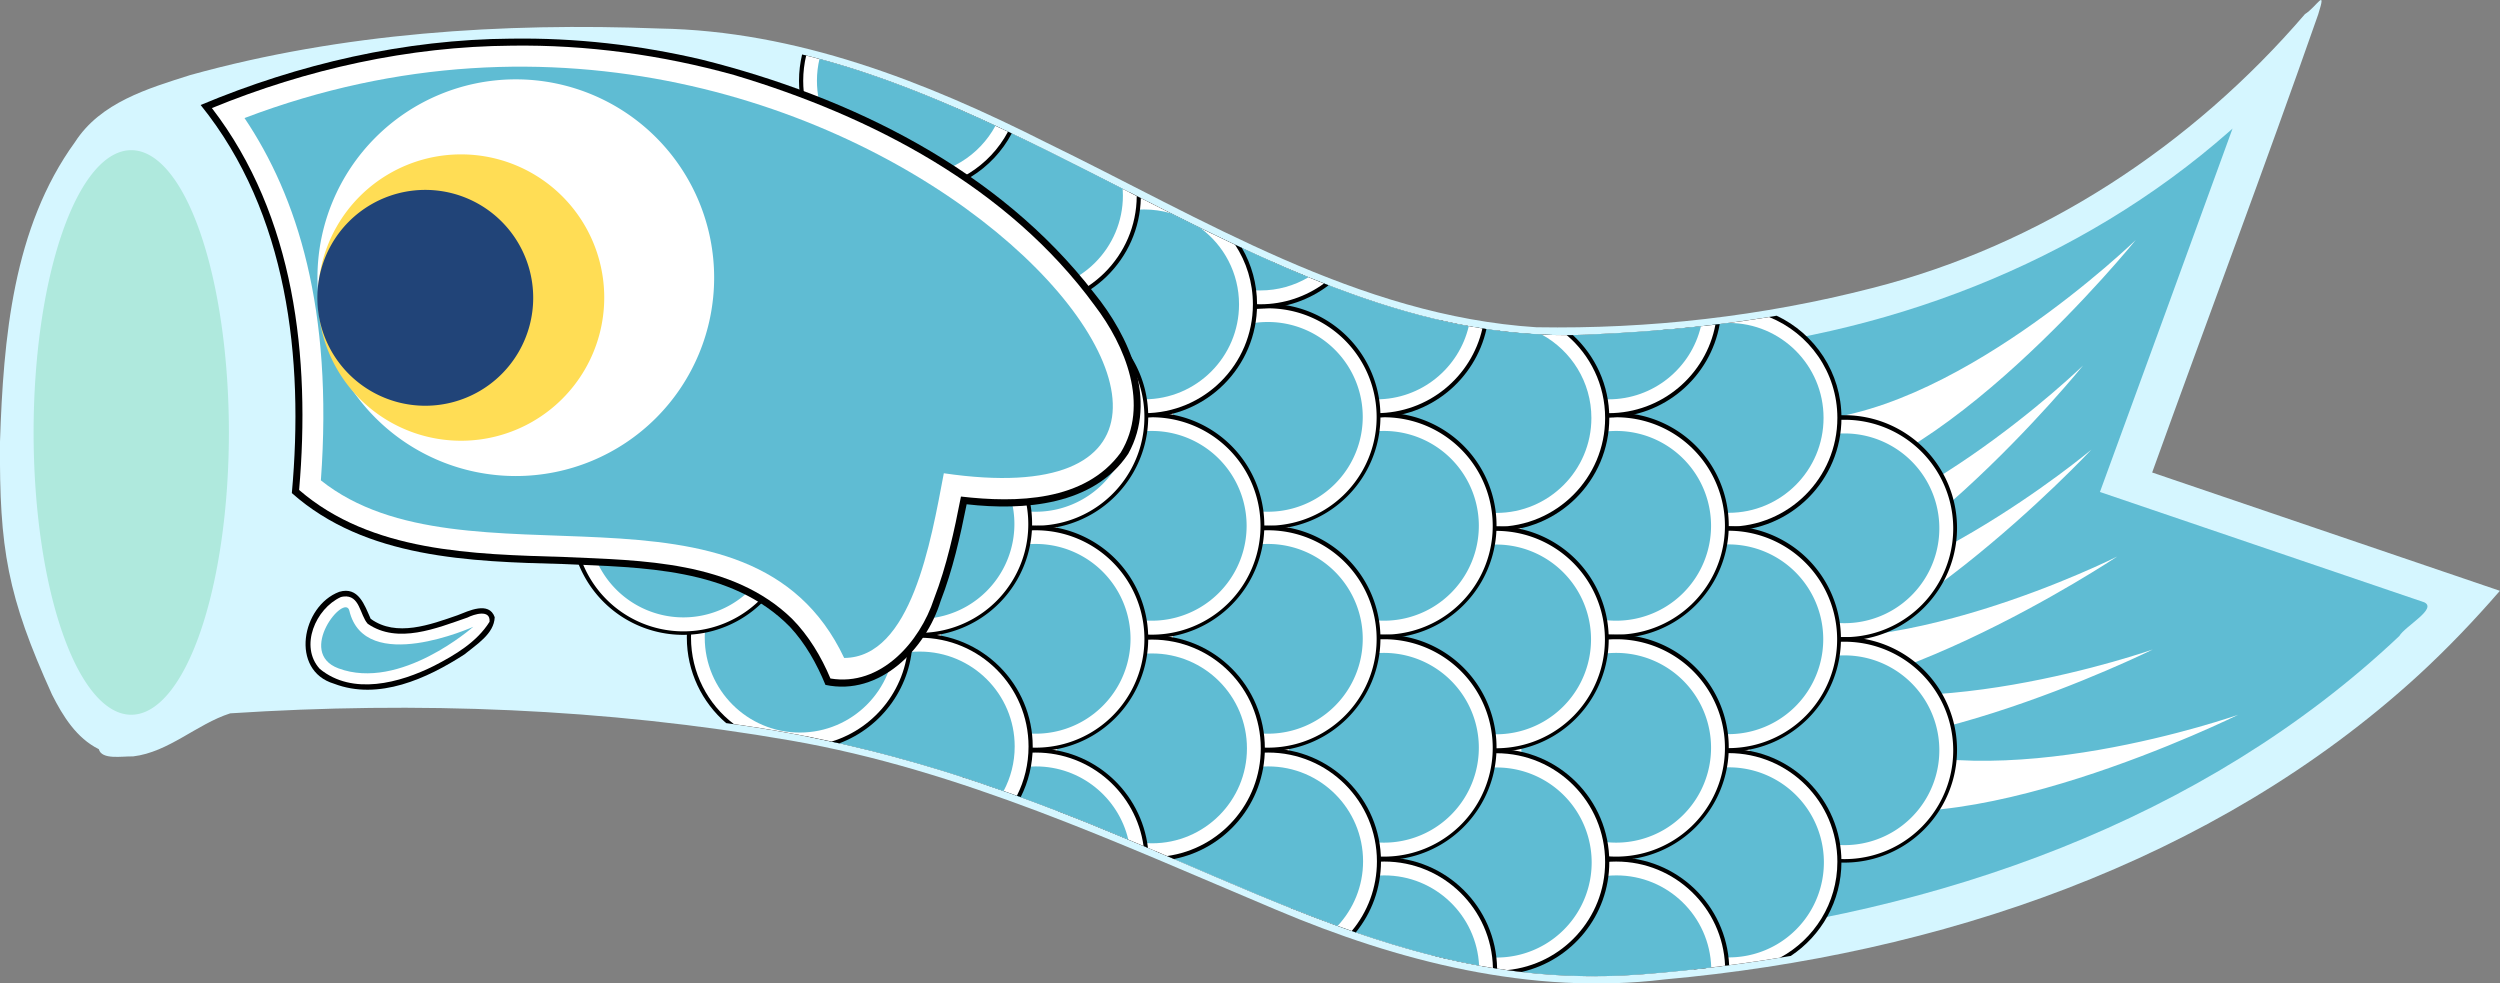 <?xml version="1.0"?>
<svg
    xmlns:rdf="http://www.w3.org/1999/02/22-rdf-syntax-ns#"
    xmlns="http://www.w3.org/2000/svg"
    xmlns:cc="http://creativecommons.org/ns#"
    xmlns:dc="http://purl.org/dc/elements/1.1/"
    xmlns:svg="http://www.w3.org/2000/svg"
    xmlns:inkscape="http://www.inkscape.org/namespaces/inkscape"
    xmlns:sodipodi="http://sodipodi.sourceforge.net/DTD/sodipodi-0.dtd"
    xmlns:ns1="http://sozi.baierouge.fr"
    xmlns:xlink="http://www.w3.org/1999/xlink"
    id="svg2"
    viewBox="0 0 711.08 279.73"
    version="1.1"
  >
  <rect x="0" y="0" width="711.08" height="279.73" fill="#808080" stroke="none"/>
  <title
      id="title18357"
    >Koinobori Light Blue</title
  >
  <g
      id="g11123"
      transform="translate(-35.358 -391.7)"
    >
    <g
        id="g11441"
      >
      <g
          id="g4527"
        >
        <path
            id="path11127"
            fill="#d5f6ff"
            d="m690.93 395.75c-32.122 37.423-75.123 65.742-123.16 77.906-31.059 7.999-63.32 11.674-95.438 11.125-50.683-3.265-94.79-30.868-139.43-52.566-34.337-17.334-70.965-31.737-109.92-32.403-44.774-1.712-90.213 1.225-133.46 13.222-12.112 3.842-25.572 7.793-32.823 19.059-17.687 24.376-20.359 55.874-21.344 85.281-0.214 30.472 2.103 43.863 14.804 71.899 3.075 6.104 6.973 12.384 13.303 15.512 0.837 3.119 6.563 1.976 9.75 2.062 10.173-1.226 18.022-9.149 27.625-12.25 53.121-3.458 106.62-1.46 159.45 7.73 48.254 8.386 93.067 29.218 137.97 48.11 34.723 14.709 72.571 24.434 110.52 19.849 77.695-7.002 156.15-33.22 214.35-86.444 8.232-7.562 15.949-15.639 23.281-24.094-32.968-11.221-65.938-22.437-98.906-33.656 15.661-43.455 31.967-86.72 47.224-130.29 2.536-8.016-0.397-2.174-3.818-0.05z"
        />
        <path
            id="path11131"
            transform="matrix(1.222 0 0 1.019 52.32 586.98)"
            fill="#afe9dd"
            d="m39.396-70.927a22.728 78.792 0 1 1 -45.457 0 22.728 78.792 0 1 1 45.457 0z"
        />
        <g
            id="g11135"
            transform="translate(0,254)"
          >
          <path
              id="path11137"
              fill="#5fbcd3"
              d="m669.61 174.94c-42.881 37.852-98.972 58.993-155.83 63.222 23.867 83.667 20.13 82.808-2.947 166.97 75.321-7.482 151.15-33.81 206.94-86.5 1.722-2.886 10.9-7.788 7.138-9.613-30.755-10.461-61.507-20.93-92.263-31.387 12.619-34.441 25.182-68.904 37.719-103.38l-0.737 0.676-0.013 0.012z"
          />
          <path
              id="path11139"
              d="m546.43 257.36c43.412 0 96.429-51.429 96.429-51.429s-57.232 70.714-97.857 70.714c-14.286 0-12.857-19.286 1.429-19.286z"
              fill="#fff"
          />
          <path
              id="path11141"
              d="m562.89 347.42c39.44 18.14 109.1-6.429 109.1-6.429s-81.545 40.329-118.45 23.354c-12.979-5.97-3.622-22.894 9.357-16.924z"
              fill="#fff"
          />
          <path
              id="path11143"
              d="m538.6 328.85c39.44 18.14 109.1-6.429 109.1-6.429s-81.545 40.329-118.45 23.354c-12.979-5.97-3.622-22.894 9.357-16.924z"
              fill="#fff"
          />
          <path
              id="path11145"
              d="m530.19 316.33c41.438 12.942 107.38-20.342 107.38-20.342s-75.712 50.436-114.49 38.325c-13.636-4.259-6.523-22.242 7.113-17.983z"
              fill="#fff"
          />
          <path
              id="path11147"
              d="m531.43 293.08c43.412 0 96.429-51.429 96.429-51.429s-57.232 70.714-97.857 70.714c-14.286 0-12.857-19.286 1.429-19.286z"
              fill="#fff"
          />
          <path
              id="path11149"
              d="m530.39 310.02c43.302 3.085 99.84-44.446 99.84-44.446s-62.113 66.468-102.64 63.581c-14.25-1.015-11.454-20.151 2.796-19.135z"
              fill="#fff"
          />
        </g
        >
        <g
            id="g11153"
            transform="translate(0,254)"
          >
          <g
              id="g11155"
              transform="translate(0 2.708)"
            >
            <g
                id="g11157"
                transform="matrix(.468 0 0 .468 474.39 92.24)"
              >
              <path
                  id="path11159"
                  transform="matrix(1.199 0 0 1.199 -36.458 -82.218)"
                  d="m240 412.36a57.143 57.143 0 1 1 -114.29 0 57.143 57.143 0 1 1 114.29 0z"
              />
              <path
                  id="path11161"
                  transform="matrix(1.156 0 0 1.156 -28.45 -64.157)"
                  fill="#fff"
                  d="m240 412.36a57.143 57.143 0 1 1 -114.29 0 57.143 57.143 0 1 1 114.29 0z"
              />
              <path
                  id="path11163"
                  transform="matrix(1.009 0 0 1.009 -1.611 -3.634)"
                  fill="#5fbcd3"
                  d="m240 412.36a57.143 57.143 0 1 1 -114.29 0 57.143 57.143 0 1 1 114.29 0z"
              />
            </g
            >
            <g
                id="g11165"
                transform="matrix(.468 0 0 .468 474.39 155.37)"
              >
              <path
                  id="path11167"
                  transform="matrix(1.199 0 0 1.199 -36.458 -82.218)"
                  d="m240 412.36a57.143 57.143 0 1 1 -114.29 0 57.143 57.143 0 1 1 114.29 0z"
              />
              <path
                  id="path11169"
                  transform="matrix(1.156 0 0 1.156 -28.45 -64.157)"
                  fill="#fff"
                  d="m240 412.36a57.143 57.143 0 1 1 -114.29 0 57.143 57.143 0 1 1 114.29 0z"
              />
              <path
                  id="path11171"
                  transform="matrix(1.009 0 0 1.009 -1.611 -3.634)"
                  fill="#5fbcd3"
                  d="m240 412.36a57.143 57.143 0 1 1 -114.29 0 57.143 57.143 0 1 1 114.29 0z"
              />
            </g
            >
          </g
          >
          <g
              id="g11173"
            >
            <g
                id="g11175"
              >
              <g
                  id="g11177"
                >
                <path
                    id="path11179"
                    d="m540.69 227.5c-11.187 1.896-22.514 3.265-33.969 4.188-7.205 5.888-11.781 14.844-11.781 24.875 0 17.732 14.361 32.125 32.094 32.125 17.732 0 32.094-14.392 32.094-32.125 0-12.845-7.54-23.929-18.438-29.062z"
                />
                <path
                    id="path11181"
                    d="m538.56 227.88c-9.768 1.592-19.653 2.774-29.625 3.625-7.767 5.62-12.844 14.742-12.844 25.062 0 17.085 13.853 30.938 30.938 30.938s30.938-13.853 30.938-30.938c0-13.002-8.042-24.111-19.406-28.688z"
                    fill="#fff"
                />
                <path
                    id="path11183"
                    d="m526.91 229.56c-2.114 0.274-4.22 0.541-6.344 0.781-11.789 2.9-20.531 13.535-20.531 26.219 0 14.915 12.085 27 27 27s27-12.085 27-27-12.085-27-27-27c-0.042 0-0.083-0-0.125 0z"
                    fill="#5fbcd3"
                />
              </g
              >
            </g
            >
            <g
                id="g11185"
                transform="matrix(.468 0 0 .468 441.37 126.51)"
              >
              <path
                  id="path11187"
                  transform="matrix(1.199 0 0 1.199 -36.458 -82.218)"
                  d="m240 412.36a57.143 57.143 0 1 1 -114.29 0 57.143 57.143 0 1 1 114.29 0z"
              />
              <path
                  id="path11189"
                  transform="matrix(1.156 0 0 1.156 -28.45 -64.157)"
                  fill="#fff"
                  d="m240 412.36a57.143 57.143 0 1 1 -114.29 0 57.143 57.143 0 1 1 114.29 0z"
              />
              <path
                  id="path11191"
                  transform="matrix(1.009 0 0 1.009 -1.611 -3.634)"
                  fill="#5fbcd3"
                  d="m240 412.36a57.143 57.143 0 1 1 -114.29 0 57.143 57.143 0 1 1 114.29 0z"
              />
            </g
            >
            <g
                id="g11193"
              >
              <path
                  id="path11195"
                  d="m527.03 350.72c-17.732 0-32.094 14.361-32.094 32.094 0 14.348 9.389 26.509 22.375 30.625 0.01 0.003 0.022-0.003 0.031 0 9.119-0.998 18.252-2.289 27.375-3.844 8.679-5.747 14.406-15.592 14.406-26.781 0-17.732-14.361-32.094-32.094-32.094z"
              />
              <path
                  id="path11197"
                  d="m527.03 351.91c-17.085 0-30.938 13.821-30.938 30.906 0 14.849 10.482 27.258 24.438 30.25 7.041-0.819 14.082-1.818 21.125-2.969 9.71-5.218 16.312-15.486 16.312-27.281 0-17.085-13.853-30.906-30.938-30.906z"
                  fill="#fff"
              />
              <path
                  id="path11199"
                  transform="matrix(.473 0 0 .473 440.61 187.94)"
                  fill="#5fbcd3"
                  d="m240 412.36a57.143 57.143 0 1 1 -114.29 0 57.143 57.143 0 1 1 114.29 0z"
              />
            </g
            >
          </g
          >
          <g
              id="g11201"
            >
            <g
                id="g11203"
                transform="matrix(.468 0 0 .468 409.46 94.24)"
              >
              <path
                  id="path11205"
                  transform="matrix(1.199 0 0 1.199 -36.458 -82.218)"
                  d="m240 412.36a57.143 57.143 0 1 1 -114.29 0 57.143 57.143 0 1 1 114.29 0z"
              />
              <path
                  id="path11207"
                  transform="matrix(1.156 0 0 1.156 -28.45 -64.157)"
                  fill="#fff"
                  d="m240 412.36a57.143 57.143 0 1 1 -114.29 0 57.143 57.143 0 1 1 114.29 0z"
              />
              <path
                  id="path11209"
                  transform="matrix(1.009 0 0 1.009 -1.611 -3.634)"
                  fill="#5fbcd3"
                  d="m240 412.36a57.143 57.143 0 1 1 -114.29 0 57.143 57.143 0 1 1 114.29 0z"
              />
            </g
            >
            <g
                id="g11211"
                transform="matrix(.468 0 0 .468 409.46 157.37)"
              >
              <path
                  id="path11213"
                  transform="matrix(1.199 0 0 1.199 -36.458 -82.218)"
                  d="m240 412.36a57.143 57.143 0 1 1 -114.29 0 57.143 57.143 0 1 1 114.29 0z"
              />
              <path
                  id="path11215"
                  transform="matrix(1.156 0 0 1.156 -28.45 -64.157)"
                  fill="#fff"
                  d="m240 412.36a57.143 57.143 0 1 1 -114.29 0 57.143 57.143 0 1 1 114.29 0z"
              />
              <path
                  id="path11217"
                  transform="matrix(1.009 0 0 1.009 -1.611 -3.634)"
                  fill="#5fbcd3"
                  d="m240 412.36a57.143 57.143 0 1 1 -114.29 0 57.143 57.143 0 1 1 114.29 0z"
              />
            </g
            >
            <g
                id="g11219"
              >
              <path
                  id="path11221"
                  d="m495.12 381.56c-17.67 0-31.993 14.292-32.094 31.938 12.555 1.822 25.593 2.4 39.5 1.312 8.195-0.641 16.421-1.516 24.656-2.594-0.767-17.052-14.821-30.656-32.062-30.656z"
              />
              <path
                  id="path11223"
                  d="m495.12 382.75c-17.074 0-30.921 13.836-30.938 30.906 12.201 1.692 24.861 2.211 38.344 1.156 7.812-0.611 15.65-1.43 23.5-2.438-0.69-16.47-14.26-29.62-30.91-29.62z"
                  fill="#fff"
              />
              <path
                  id="path11225"
                  d="m495.12 386.69c-14.915 0-27 12.085-27 27 0 0.159-0.003 0.311 0 0.469 10.985 1.281 22.372 1.597 34.406 0.656 6.504-0.509 13.029-1.155 19.562-1.938-0.426-14.542-12.323-26.188-26.969-26.188z"
                  fill="#5fbcd3"
              />
            </g
            >
            <g
                id="g11227"
              >
              <g
                  id="g11229"
                >
                <path
                    id="path11231"
                    d="m524.5 229.88c-12.549 1.545-25.264 2.495-38.125 3.031-8.355 0.349-16.586-0.083-24.719-1.125 3.377 14.116 16.068 24.625 31.219 24.625 15.826 0 28.98-11.463 31.625-26.531z"
                />
                <path
                    id="path11233"
                    d="m523.28 230.03c-12.152 1.457-24.462 2.356-36.906 2.875-7.926 0.331-15.744-0.041-23.469-0.969 3.4 13.392 15.519 23.281 29.969 23.281 15.124 0 27.715-10.845 30.406-25.188z"
                    fill="#fff"
                />
                <path
                    id="path11235"
                    d="m519.16 230.5c-10.809 1.182-21.744 1.946-32.781 2.406-6.489 0.271-12.899 0.055-19.25-0.531 3.44 10.959 13.656 18.906 25.75 18.906 12.773 0 23.471-8.867 26.281-20.781z"
                    fill="#5fbcd3"
                />
              </g
              >
            </g
            >
          </g
          >
          <path
              id="path11237"
              d="m460.97 350.75c-17.732 0-32.094 14.392-32.094 32.125 0 11.083 5.616 20.855 14.156 26.625 0.012 0.003 0.019 0.028 0.031 0.031 8.185 2.046 16.525 3.627 25.094 4.625 14.272-3.264 24.938-16.02 24.938-31.281 0-17.732-14.392-32.125-32.125-32.125z"
          />
          <path
              id="path11239"
              d="m460.97 351.94c-17.085 0-30.938 13.853-30.938 30.938 0 12.098 6.973 22.54 17.094 27.625 5.558 1.277 11.205 2.326 16.938 3.125 15.643-1.542 27.844-14.702 27.844-30.75 0-17.085-13.853-30.938-30.938-30.938z"
              fill="#fff"
          />
          <g
              id="g11241"
            >
            <g
                id="g11243"
              >
              <path
                  id="path11245"
                  d="m444.97 228.78c-9.61 5.548-16.094 15.919-16.094 27.812 0 17.732 14.361 32.125 32.094 32.125 17.732 0 32.125-14.392 32.125-32.125 0-9.325-3.995-17.697-10.344-23.562-12.853 0.201-25.414-1.403-37.781-4.25z"
              />
              <path
                  id="path11247"
                  d="m446.69 229.19c-9.881 5.165-16.656 15.484-16.656 27.406 0 17.085 13.853 30.938 30.938 30.938s30.938-13.853 30.938-30.938c0-9.443-4.236-17.888-10.906-23.562-11.646 0.037-23.066-1.367-34.312-3.844z"
                  fill="#fff"
              />
              <path
                  id="path11249"
                  d="m453.72 230.59c-11.391 3.169-19.75 13.598-19.75 26 0 14.915 12.085 27 27 27s27.031-12.085 27.031-27c0-10.254-5.738-19.177-14.156-23.75-6.775-0.318-13.487-1.067-20.125-2.25z"
                  fill="#5fbcd3"
              />
            </g
            >
            <g
                id="g11251"
                transform="matrix(.468 0 0 .468 375.32 126.55)"
              >
              <path
                  id="path11253"
                  transform="matrix(1.199 0 0 1.199 -36.458 -82.218)"
                  d="m240 412.36a57.143 57.143 0 1 1 -114.29 0 57.143 57.143 0 1 1 114.29 0z"
              />
              <path
                  id="path11255"
                  transform="matrix(1.156 0 0 1.156 -28.45 -64.157)"
                  fill="#fff"
                  d="m240 412.36a57.143 57.143 0 1 1 -114.29 0 57.143 57.143 0 1 1 114.29 0z"
              />
              <path
                  id="path11257"
                  transform="matrix(1.009 0 0 1.009 -1.611 -3.634)"
                  fill="#5fbcd3"
                  d="m240 412.36a57.143 57.143 0 1 1 -114.29 0 57.143 57.143 0 1 1 114.29 0z"
              />
            </g
            >
            <path
                id="path11259"
                transform="matrix(.473 0 0 .473 374.56 187.98)"
                fill="#5fbcd3"
                d="m240 412.36a57.143 57.143 0 1 1 -114.29 0 57.143 57.143 0 1 1 114.29 0z"
            />
          </g
          >
          <g
              id="g11261"
            >
            <g
                id="g11263"
                transform="matrix(.468 0 0 .468 343.41 94.24)"
              >
              <path
                  id="path11265"
                  transform="matrix(1.199 0 0 1.199 -36.458 -82.218)"
                  d="m240 412.36a57.143 57.143 0 1 1 -114.29 0 57.143 57.143 0 1 1 114.29 0z"
              />
              <path
                  id="path11267"
                  transform="matrix(1.156 0 0 1.156 -28.45 -64.157)"
                  fill="#fff"
                  d="m240 412.36a57.143 57.143 0 1 1 -114.29 0 57.143 57.143 0 1 1 114.29 0z"
              />
              <path
                  id="path11269"
                  transform="matrix(1.009 0 0 1.009 -1.611 -3.634)"
                  fill="#5fbcd3"
                  d="m240 412.36a57.143 57.143 0 1 1 -114.29 0 57.143 57.143 0 1 1 114.29 0z"
              />
            </g
            >
            <g
                id="g11271"
                transform="matrix(.468 0 0 .468 343.41 157.37)"
              >
              <path
                  id="path11273"
                  transform="matrix(1.199 0 0 1.199 -36.458 -82.218)"
                  d="m240 412.36a57.143 57.143 0 1 1 -114.29 0 57.143 57.143 0 1 1 114.29 0z"
              />
              <path
                  id="path11275"
                  transform="matrix(1.156 0 0 1.156 -28.45 -64.157)"
                  fill="#fff"
                  d="m240 412.36a57.143 57.143 0 1 1 -114.29 0 57.143 57.143 0 1 1 114.29 0z"
              />
              <path
                  id="path11277"
                  transform="matrix(1.009 0 0 1.009 -1.611 -3.634)"
                  fill="#5fbcd3"
                  d="m240 412.36a57.143 57.143 0 1 1 -114.29 0 57.143 57.143 0 1 1 114.29 0z"
              />
            </g
            >
            <g
                id="g11279"
              >
              <path
                  id="path11281"
                  d="m429.09 381.56c-11.172 0-20.999 5.718-26.75 14.375 19.395 7.738 38.493 14.121 58.844 17.281-0.251-17.516-14.518-31.656-32.094-31.656z"
              />
              <path
                  id="path11283"
                  d="m429.09 382.75c-10.678 0-20.097 5.396-25.656 13.625 18.643 7.393 37.036 13.497 56.562 16.656-0.35-16.78-14.04-30.28-30.91-30.28z"
                  fill="#fff"
              />
              <path
                  id="path11285"
                  d="m429.09 386.69c-8.992 0-16.967 4.397-21.875 11.156 16.098 6.236 32.085 11.431 48.844 14.5-0.693-14.298-12.499-25.656-26.969-25.656z"
                  fill="#5fbcd3"
              />
            </g
            >
            <g
                id="g11287"
              >
              <path
                  id="path11289"
                  d="m397.12 212.12c-1.536 3.751-2.406 7.852-2.406 12.156 0 17.732 14.392 32.125 32.125 32.125 15.316 0 28.106-10.744 31.312-25.094-20.844-3.139-41.063-10.319-61.031-19.188z"
              />
              <path
                  id="path11291"
                  d="m398.22 212.59c-1.477 3.611-2.312 7.545-2.312 11.688 0 17.085 13.853 30.938 30.938 30.938 14.737 0 27.046-10.296 30.156-24.094-20.057-3.167-39.537-10.049-58.781-18.531z"
                  fill="#fff"
              />
              <path
                  id="path11293"
                  d="m401.78 214.16c-1.268 3.129-1.938 6.541-1.938 10.125 0 14.915 12.085 27 27 27 12.785 0 23.483-8.882 26.281-20.812-17.463-3.176-34.501-9.082-51.344-16.312z"
                  fill="#5fbcd3"
              />
            </g
            >
          </g
          >
          <g
              id="g11295"
            >
            <g
                id="g11297"
                transform="matrix(.468 0 0 .468 310.39 63.25)"
              >
              <path
                  id="path11299"
                  transform="matrix(1.199 0 0 1.199 -36.458 -82.218)"
                  d="m240 412.36a57.143 57.143 0 1 1 -114.29 0 57.143 57.143 0 1 1 114.29 0z"
              />
              <path
                  id="path11301"
                  transform="matrix(1.156 0 0 1.156 -28.45 -64.157)"
                  fill="#fff"
                  d="m240 412.36a57.143 57.143 0 1 1 -114.29 0 57.143 57.143 0 1 1 114.29 0z"
              />
              <path
                  id="path11303"
                  transform="matrix(1.009 0 0 1.009 -1.611 -3.634)"
                  fill="#5fbcd3"
                  d="m240 412.36a57.143 57.143 0 1 1 -114.29 0 57.143 57.143 0 1 1 114.29 0z"
              />
            </g
            >
            <g
                id="g11305"
                transform="matrix(.468 0 0 .468 310.39 126.38)"
              >
              <path
                  id="path11307"
                  transform="matrix(1.199 0 0 1.199 -36.458 -82.218)"
                  d="m240 412.36a57.143 57.143 0 1 1 -114.29 0 57.143 57.143 0 1 1 114.29 0z"
              />
              <path
                  id="path11309"
                  transform="matrix(1.156 0 0 1.156 -28.45 -64.157)"
                  fill="#fff"
                  d="m240 412.36a57.143 57.143 0 1 1 -114.29 0 57.143 57.143 0 1 1 114.29 0z"
              />
              <path
                  id="path11311"
                  transform="matrix(1.009 0 0 1.009 -1.611 -3.634)"
                  fill="#5fbcd3"
                  d="m240 412.36a57.143 57.143 0 1 1 -114.29 0 57.143 57.143 0 1 1 114.29 0z"
              />
            </g
            >
            <g
                id="g11313"
              >
              <path
                  id="path11315"
                  d="m396.06 350.59c-16.763 0-30.514 12.834-31.969 29.219 19.722 8.406 38.223 16.654 56.906 23.094 4.478-5.519 7.156-12.558 7.156-20.219 0-17.732-14.361-32.094-32.094-32.094z"
              />
              <path
                  id="path11317"
                  d="m396.06 351.75c-16.284 0-29.628 12.59-30.844 28.562 18.894 8.066 36.691 15.932 54.625 22.188 4.48-5.36 7.16-12.28 7.16-19.81 0-17.09-13.85-30.94-30.94-30.94z"
                  fill="#fff"
              />
              <path
                  id="path11319"
                  d="m396.06 355.69c-14.661 0-26.566 11.687-26.969 26.25 16.052 6.881 31.376 13.564 46.719 19.125 4.484-4.821 7.25-11.271 7.25-18.375 0-14.915-12.085-27-27-27z"
                  fill="#5fbcd3"
              />
            </g
            >
            <g
                id="g11321"
              >
              <path
                  id="path11323"
                  d="m361.75 195.03c0.906 16.921 14.915 30.375 32.062 30.375 7.308 0 14.041-2.451 19.438-6.562-17.339-6.709-34.42-15.128-51.5-23.812z"
              />
              <path
                  id="path11325"
                  d="m362.97 195.62c1.185 16.002 14.538 28.625 30.844 28.625 6.779 0 13.028-2.209 18.125-5.906-16.48-6.46-32.72-14.47-48.97-22.72z"
                  fill="#fff"
              />
              <path
                  id="path11327"
                  d="m367.19 197.75c2.124 12.795 13.228 22.562 26.625 22.562 5.012 0 9.696-1.371 13.719-3.75-13.557-5.545-26.946-12.056-40.344-18.812z"
                  fill="#5fbcd3"
              />
            </g
            >
          </g
          >
          <g
              id="g11329"
            >
            <g
                id="g11331"
                transform="matrix(.468 0 0 .468 277.36 94.24)"
              >
              <path
                  id="path11333"
                  transform="matrix(1.199 0 0 1.199 -36.458 -82.218)"
                  d="m240 412.36a57.143 57.143 0 1 1 -114.29 0 57.143 57.143 0 1 1 114.29 0z"
              />
              <path
                  id="path11335"
                  transform="matrix(1.156 0 0 1.156 -28.45 -64.157)"
                  fill="#fff"
                  d="m240 412.36a57.143 57.143 0 1 1 -114.29 0 57.143 57.143 0 1 1 114.29 0z"
              />
              <path
                  id="path11337"
                  transform="matrix(1.009 0 0 1.009 -1.611 -3.634)"
                  fill="#5fbcd3"
                  d="m240 412.36a57.143 57.143 0 1 1 -114.29 0 57.143 57.143 0 1 1 114.29 0z"
              />
            </g
            >
            <g
                id="g11339"
              >
              <path
                  id="path11341"
                  d="m363.03 318.44c-17.732 0-32.125 14.392-32.125 32.125 0 6.625 2.03 12.762 5.469 17.875 11.446 4.439 22.33 9.059 32.906 13.594 14.738-2.911 25.844-15.877 25.844-31.469 0-17.732-14.361-32.125-32.094-32.125z"
              />
              <path
                  id="path11343"
                  d="m363.03 319.62c-17.085 0-30.938 13.853-30.938 30.938 0 7.013 2.348 13.467 6.281 18.656 10.002 3.919 19.607 7.976 28.938 11.969 15.059-2.084 26.656-14.992 26.656-30.625 0-17.085-13.853-30.938-30.938-30.938z"
                  fill="#fff"
              />
              <path
                  id="path11345"
                  d="m363.03 323.56c-14.915 0-27 12.085-27 27 0 9.547 4.96 17.916 12.438 22.719 2.978 1.218 5.929 2.431 8.844 3.656 1.845 0.398 3.754 0.625 5.719 0.625 14.915 0 27-12.085 27-27s-12.085-27-27-27z"
                  fill="#5fbcd3"
              />
            </g
            >
            <g
                id="g11347"
              >
              <path
                  id="path11349"
                  d="m356.72 192.44c-15.81 2.001-28.031 15.491-28.031 31.844 0 17.732 14.361 32.125 32.094 32.125 17.732 0 32.125-14.392 32.125-32.125 0-5.861-1.57-11.333-4.312-16.062-10.66-4.984-21.258-10.363-31.875-15.781z"
              />
              <path
                  id="path11351"
                  d="m358.66 193.44c-16.092 1.093-28.812 14.474-28.812 30.844 0 17.085 13.853 30.938 30.938 30.938s30.938-13.853 30.938-30.938c0-6.27-1.856-12.095-5.062-16.969-9.361-4.42-18.673-9.12-28-13.875z"
                  fill="#fff"
              />
              <path
                  id="path11353"
                  d="m360.78 197.28c-14.915 0-27 12.085-27 27s12.085 27 27 27 27-12.085 27-27c0-8.912-4.312-16.8-10.969-21.719-2.806-1.38-5.604-2.777-8.406-4.188-2.418-0.71-4.977-1.094-7.625-1.094z"
                  fill="#5fbcd3"
              />
            </g
            >
          </g
          >
          <g
              id="g11355"
            >
            <g
                id="g11357"
                transform="matrix(.468 0 0 .468 244.34 63.25)"
              >
              <path
                  id="path11359"
                  transform="matrix(1.199 0 0 1.199 -36.458 -82.218)"
                  d="m240 412.36a57.143 57.143 0 1 1 -114.29 0 57.143 57.143 0 1 1 114.29 0z"
              />
              <path
                  id="path11361"
                  transform="matrix(1.156 0 0 1.156 -28.45 -64.157)"
                  fill="#fff"
                  d="m240 412.36a57.143 57.143 0 1 1 -114.29 0 57.143 57.143 0 1 1 114.29 0z"
              />
              <path
                  id="path11363"
                  transform="matrix(1.009 0 0 1.009 -1.611 -3.634)"
                  fill="#5fbcd3"
                  d="m240 412.36a57.143 57.143 0 1 1 -114.29 0 57.143 57.143 0 1 1 114.29 0z"
              />
            </g
            >
            <g
                id="g11365"
                transform="matrix(.468 0 0 .468 244.34 126.38)"
              >
              <path
                  id="path11367"
                  transform="matrix(1.199 0 0 1.199 -36.458 -82.218)"
                  d="m240 412.36a57.143 57.143 0 1 1 -114.29 0 57.143 57.143 0 1 1 114.29 0z"
              />
              <path
                  id="path11369"
                  transform="matrix(1.156 0 0 1.156 -28.45 -64.157)"
                  fill="#fff"
                  d="m240 412.36a57.143 57.143 0 1 1 -114.29 0 57.143 57.143 0 1 1 114.29 0z"
              />
              <path
                  id="path11371"
                  transform="matrix(1.009 0 0 1.009 -1.611 -3.634)"
                  fill="#5fbcd3"
                  d="m240 412.36a57.143 57.143 0 1 1 -114.29 0 57.143 57.143 0 1 1 114.29 0z"
              />
            </g
            >
            <g
                id="g11373"
              >
              <path
                  id="path11375"
                  d="m330 350.59c-8.14 0-15.559 3.039-21.219 8.031 19.128 6.16 36.56 13.23 53.094 20.25-1.89-15.93-15.44-28.28-31.88-28.28z"
              />
              <path
                  id="path11377"
                  d="m330 351.75c-7.594 0-14.554 2.741-19.938 7.281 18.144 5.906 34.773 12.624 50.562 19.312-2.11-15.02-15.01-26.59-30.62-26.59z"
                  fill="#fff"
              />
              <path
                  id="path11379"
                  d="m330 355.69c-5.745 0-11.06 1.816-15.438 4.875 14.762 4.979 28.564 10.421 41.719 15.938-2.8-11.93-13.5-20.81-26.28-20.81z"
                  fill="#5fbcd3"
              />
            </g
            >
            <g
                id="g11381"
              >
              <path
                  id="path11383"
                  d="m307.41 168.47c-7.174 5.888-11.75 14.838-11.75 24.844 0 17.732 14.361 32.094 32.094 32.094 17.477 0 31.687-13.965 32.094-31.344-17.383-8.855-34.771-17.901-52.438-25.594z"
              />
              <path
                  id="path11385"
                  d="m308.62 169c-7.182 5.665-11.812 14.455-11.812 24.312 0 17.085 13.853 30.938 30.938 30.938 17.033 0 30.853-13.768 30.938-30.781-16.59-8.46-33.2-17.07-50.06-24.47z"
                  fill="#fff"
              />
              <path
                  id="path11387"
                  d="m312.75 170.84c-7.236 4.845-12 13.106-12 22.469 0 14.915 12.085 27 27 27s27-12.085 27-27c0-0.636-0.019-1.282-0.062-1.906-13.912-7.104-27.845-14.2-41.938-20.562z"
                  fill="#5fbcd3"
              />
            </g
            >
          </g
          >
          <g
              id="g11389"
            >
            <g
                id="g11391"
                transform="matrix(.468 0 0 .468 211.31 30.597)"
              >
              <path
                  id="path11393"
                  transform="matrix(1.199 0 0 1.199 -36.458 -82.218)"
                  d="m240 412.36a57.143 57.143 0 1 1 -114.29 0 57.143 57.143 0 1 1 114.29 0z"
              />
              <path
                  id="path11395"
                  transform="matrix(1.156 0 0 1.156 -28.45 -64.157)"
                  fill="#fff"
                  d="m240 412.36a57.143 57.143 0 1 1 -114.29 0 57.143 57.143 0 1 1 114.29 0z"
              />
              <path
                  id="path11397"
                  transform="matrix(1.009 0 0 1.009 -1.611 -3.634)"
                  fill="#5fbcd3"
                  d="m240 412.36a57.143 57.143 0 1 1 -114.29 0 57.143 57.143 0 1 1 114.29 0z"
              />
            </g
            >
            <g
                id="g11399"
                transform="matrix(.468 0 0 .468 211.31 93.729)"
              >
              <path
                  id="path11401"
                  transform="matrix(1.199 0 0 1.199 -36.458 -82.218)"
                  d="m240 412.36a57.143 57.143 0 1 1 -114.29 0 57.143 57.143 0 1 1 114.29 0z"
              />
              <path
                  id="path11403"
                  transform="matrix(1.156 0 0 1.156 -28.45 -64.157)"
                  fill="#fff"
                  d="m240 412.36a57.143 57.143 0 1 1 -114.29 0 57.143 57.143 0 1 1 114.29 0z"
              />
              <path
                  id="path11405"
                  transform="matrix(1.009 0 0 1.009 -1.611 -3.634)"
                  fill="#5fbcd3"
                  d="m240 412.36a57.143 57.143 0 1 1 -114.29 0 57.143 57.143 0 1 1 114.29 0z"
              />
            </g
            >
            <g
                id="g11407"
              >
              <path
                  id="path11409"
                  d="m296.97 317.94c-16.773 0-30.528 12.851-31.969 29.25 22.297 4.423 42.249 10.496 60.688 17.219 2.166-4.322 3.406-9.211 3.406-14.375 0-17.732-14.392-32.094-32.125-32.094z"
              />
              <path
                  id="path11411"
                  d="m296.97 319.09c-16.199 0-29.477 12.459-30.812 28.312 21.401 4.315 40.619 10.174 58.438 16.625 2.131-4.199 3.312-8.968 3.312-14 0-17.085-13.853-30.938-30.938-30.938z"
                  fill="#fff"
              />
              <path
                  id="path11413"
                  d="m296.97 323.03c-14.301 0-25.998 11.125-26.938 25.188 18.373 3.908 35.12 8.94 50.781 14.469 2.008-3.777 3.156-8.081 3.156-12.656 0-14.915-12.085-27-27-27z"
                  fill="#5fbcd3"
              />
            </g
            >
            <g
                id="g11415"
              >
              <path
                  id="path11417"
                  d="m263.5 153.19c-0.571 2.396-0.875 4.898-0.875 7.469 0 17.732 14.361 32.094 32.094 32.094 12.306 0 23.017-6.93 28.406-17.094-19.51-9.312-39.26-17.531-59.625-22.469z"
              />
              <path
                  id="path11419"
                  d="m264.66 153.5c-0.542 2.293-0.844 4.697-0.844 7.156 0 17.085 13.821 30.938 30.906 30.938 11.845 0 22.146-6.661 27.344-16.438-18.8-8.93-37.83-16.79-57.41-21.66z"
                  fill="#fff"
              />
              <path
                  id="path11421"
                  d="m268.44 154.47c-0.466 1.988-0.719 4.057-0.719 6.188 0 14.915 12.085 27 27 27 10.279 0 19.218-5.736 23.781-14.188-16.422-7.664-33.038-14.42-50.062-19z"
                  fill="#5fbcd3"
              />
            </g
            >
          </g
          >
          <g
              id="g11423"
            >
            <g
                id="g11425"
              >
              <path
                  id="path11427"
                  d="m262.84 286.94c-17.732 0-32.125 14.361-32.125 32.094 0 9.734 4.347 18.456 11.188 24.344 11.282 1.509 21.975 3.462 32.156 5.75 12.195-4.553 20.875-16.311 20.875-30.094 0-17.732-14.361-32.094-32.094-32.094z"
              />
              <path
                  id="path11429"
                  d="m262.84 288.09c-17.085 0-30.938 13.853-30.938 30.938 0 10.041 4.775 18.974 12.188 24.625 9.689 1.354 18.947 3.032 27.812 4.969 12.656-3.878 21.844-15.667 21.844-29.594 0-17.085-13.821-30.938-30.906-30.938z"
                  fill="#fff"
              />
              <path
                  id="path11431"
                  d="m262.84 292.03c-14.915 0-27.031 12.085-27.031 27s12.116 27.031 27.031 27.031 27-12.116 27-27.031-12.085-27-27-27z"
                  fill="#5fbcd3"
              />
            </g
            >
            <g
                id="g11433"
                transform="matrix(.468 0 0 .468 144.14 93.298)"
              >
              <path
                  id="path11435"
                  transform="matrix(1.199 0 0 1.199 -36.458 -82.218)"
                  d="m240 412.36a57.143 57.143 0 1 1 -114.29 0 57.143 57.143 0 1 1 114.29 0z"
              />
              <path
                  id="path11437"
                  transform="matrix(1.156 0 0 1.156 -28.45 -64.157)"
                  fill="#fff"
                  d="m240 412.36a57.143 57.143 0 1 1 -114.29 0 57.143 57.143 0 1 1 114.29 0z"
              />
              <path
                  id="path11439"
                  transform="matrix(1.009 0 0 1.009 -1.611 -3.634)"
                  fill="#5fbcd3"
                  d="m240 412.36a57.143 57.143 0 1 1 -114.29 0 57.143 57.143 0 1 1 114.29 0z"
              />
            </g
            >
          </g
          >
        </g
        >
        <g
            id="g11443"
            transform="translate(-74.286 574)"
          >
          <path
              id="path11445"
              d="m255.12-171.31c-30.392 0.21-60.472 7.165-88.406 18.875 24.796 30.713 29.429 72.126 25.938 110.38 20.934 18.616 50.7 19.499 77.281 20.188 22.176 1.01 47.739 0.918 64.375 17.844 4.431 4.745 7.639 10.507 10.125 16.531 15.417 3.283 28.568-10.181 32.75-23.844 3.443-8.869 5.541-18.203 7.406-27.531 16.177 1.849 36.172 0.405 45.969-14.375 8.465-15.221 0.282-33.449-9.73-45.734-27.161-35.14-69.204-55.781-111.68-66.391-17.685-4.146-35.838-6.205-54.031-5.938z"
          />
          <path
              id="path11447"
              d="m255.16-169.31c-29.26 0.217-58.223 6.671-85.25 17.75 23.63 30.706 28.077 71.039 24.812 108.62 20.552 17.759 49.467 18.269 75.276 19.065 22.371 0.971 48.03 1.129 64.943 17.591 4.694 4.759 8.293 10.742 10.906 16.969 14.262 2.382 25.433-10.328 29.469-22.688 3.608-9.357 5.739-19.209 7.656-29.062 15.7 1.821 35.244 1.494 45.438-12.5 8.26-13.506 1.338-30.404-7.406-41.844-24.58-33.637-63.362-53.847-102.59-65.562-20.556-5.718-41.87-8.637-63.25-8.344z"
              fill="#fff"
          />
          <path
              id="path11449"
              d="m179.19-148.72c176.46-67.16 327.52 119.94 198.91 101.03-3.69 19.44-9.25 52.41-28.35 52.533-26.78-56.69-107.95-17.88-148.84-50.512 3.561-48.795-6.752-80.785-21.717-103.05z"
              fill="#5fbcd3"
          />
        </g
        >
        <g
            id="g11451"
            transform="translate(0,254)"
          >
          <path
              id="path11453"
              transform="matrix(1.564 0 0 1.564 -172.63 376.65)"
              fill="#fff"
              d="m262.86-102.28a36.071 36.071 0 1 1 -72.143 0 36.071 36.071 0 1 1 72.143 0z"
          />
          <path
              id="path11455"
              transform="matrix(1.129 0 0 1.129 -89.547 337.81)"
              fill="#fd5"
              d="m262.86-102.28a36.071 36.071 0 1 1 -72.143 0 36.071 36.071 0 1 1 72.143 0z"
          />
          <path
              id="path11457"
              transform="matrix(.851 0 0 .851 -36.676 309.45)"
              fill="#214478"
              d="m262.86-102.28a36.071 36.071 0 1 1 -72.143 0 36.071 36.071 0 1 1 72.143 0z"
          />
        </g
        >
        <g
            id="g11459"
            transform="matrix(.763 -.13 .13 .763 -24.213 602.13)"
          >
          <path
              id="path11461"
              d="m207.91-19.75c-14.519 2.804-22.821 25.424-7.562 32.969 15.099 8.934 34.035 3.87 49.031-2.562 4.929-2.835 12.039-5.602 13.281-11.625-1.084-6.263-9.13-3.858-13.333-3-10.383 1.721-23.554 4.273-31.698-4.062-1.375-5.315-2.384-12.59-9.719-11.719z"
          />
          <path
              id="path11463"
              d="m208.16-17.75c-9.831 2.6-18.126 15.317-12.062 24.719 10.194 11.76 28.116 10.045 41.594 5.938 8.23-2.605 17-5.97 22.81-12.531 1.21-4.555-5.14-3.704-7.73-2.895-11.82 1.946-26.91 5.448-36.52-3.886-2.329-3.659-1.021-11.064-7.094-11.375-0.333 0.013-0.67-0.029-1 0.031z"
              fill="#fff"
          />
          <path
              id="path11465"
              d="m210.4-12.263c1.607 24.477 43.885 13.456 43.885 13.456s-30.489 18.896-51.408 6.728c-14.443-8.401 7.064-27.172 7.523-20.184z"
              fill="#5fbcd3"
          />
        </g
        >
      </g
      >
    </g
    >
  </g
  >
</svg
>
